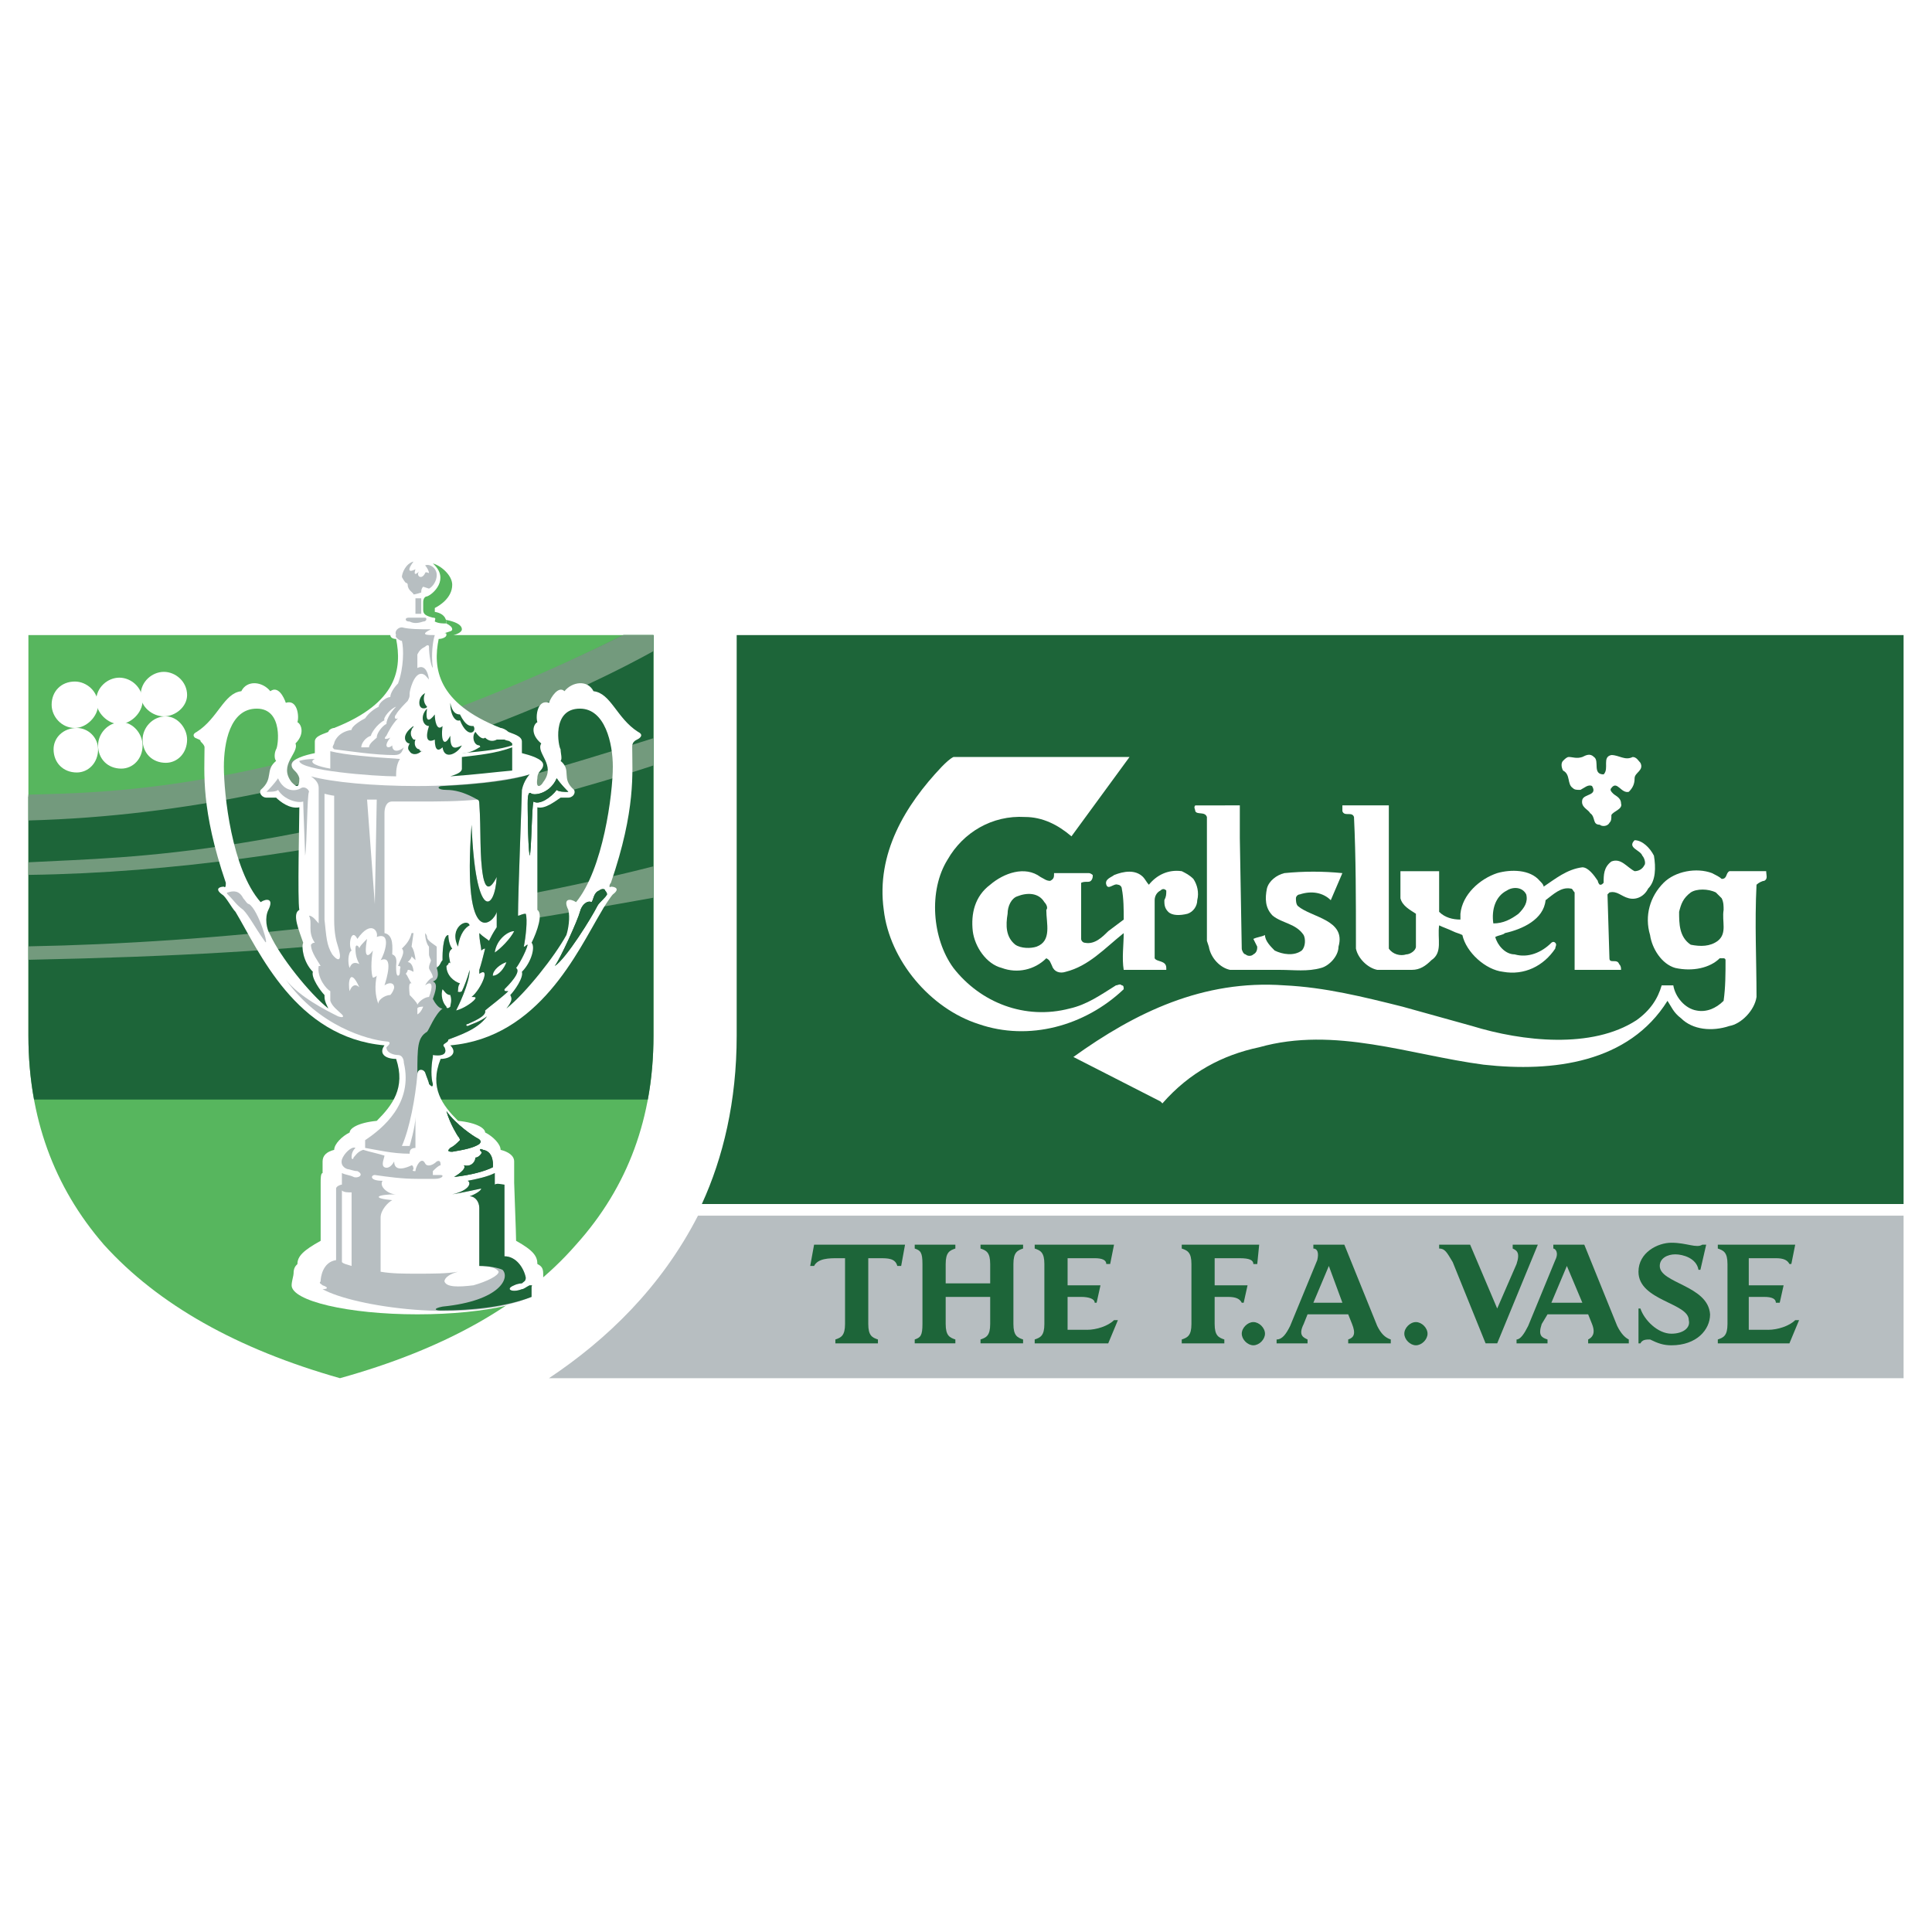 <?xml version="1.0" encoding="utf-8"?>
<!-- Generator: Adobe Illustrator 13.0.0, SVG Export Plug-In . SVG Version: 6.00 Build 14948)  -->
<!DOCTYPE svg PUBLIC "-//W3C//DTD SVG 1.0//EN" "http://www.w3.org/TR/2001/REC-SVG-20010904/DTD/svg10.dtd">
<svg version="1.0" id="Layer_1" xmlns="http://www.w3.org/2000/svg" xmlns:xlink="http://www.w3.org/1999/xlink" x="0px" y="0px"
	 width="192.756px" height="192.756px" viewBox="0 0 192.756 192.756" enable-background="new 0 0 192.756 192.756"
	 xml:space="preserve">
<g>
	<polygon fill-rule="evenodd" clip-rule="evenodd" fill="#FFFFFF" points="0,0 192.756,0 192.756,192.756 0,192.756 0,0 	"/>
	<path fill-rule="evenodd" clip-rule="evenodd" fill="#57B65E" d="M2.834,63.363v39.965c0,8.109,2.51,15.061,7.53,20.852
		c5.406,5.986,13.322,10.426,23.555,13.322c10.426-2.896,18.342-7.336,23.555-13.322c5.213-5.791,7.723-12.742,7.723-20.852V63.363
		H2.834L2.834,63.363z"/>
	<path fill-rule="evenodd" clip-rule="evenodd" fill="#1D6539" d="M64.635,109.699H3.396c-0.373-2.037-0.561-4.16-0.561-6.371
		V79.474c7.306-0.223,27.312-0.05,59.375-16.111h2.988v39.965C65.197,105.539,65.012,107.662,64.635,109.699L64.635,109.699z"/>
	<path fill-rule="evenodd" clip-rule="evenodd" fill="#739A7D" d="M2.834,79.281c7.307-0.221,27.299-0.037,59.333-15.918h3.029
		v1.599c-4.685,2.612-30.268,16.043-62.362,16.897V79.281L2.834,79.281z M2.834,94.418c18-0.328,41.4-2.648,62.362-7.983v3.129
		c-19.603,3.508-32.308,5.575-62.362,6.196V94.418L2.834,94.418z M2.834,86.031c11.236-0.591,24.614-0.4,62.362-12.383v2.72
		c-4.946,1.644-33.03,10.539-62.362,10.92V86.031L2.834,86.031z"/>
	<path fill-rule="evenodd" clip-rule="evenodd" fill="#1D6539" d="M73.499,63.363v39.965c0,6.564-1.352,12.164-3.475,16.797h119.897
		V63.363H73.499L73.499,63.363z"/>
	<path fill-rule="evenodd" clip-rule="evenodd" fill="#B7BEC1" d="M69.638,121.285c-3.668,7.143-9.075,12.355-14.867,16.217l0,0
		h135.15v-16.217H69.638L69.638,121.285z"/>
	<path fill-rule="evenodd" clip-rule="evenodd" fill="#1D6539" d="M81.222,124.18h9.074l-0.386,2.125h-0.386
		c-0.193-0.773-0.965-0.773-1.738-0.773h-1.158v6.564c0,1.158,0.386,1.352,0.965,1.545v0.387h-4.248v-0.387
		c0.579-0.193,0.965-0.387,0.965-1.545v-6.564h-0.772c-0.772,0-1.931,0-2.316,0.773h-0.387L81.222,124.18L81.222,124.18z"/>
	<path fill-rule="evenodd" clip-rule="evenodd" fill="#1D6539" d="M102.073,124.566c-0.579,0.193-0.965,0.387-0.965,1.545v5.984
		c0,1.158,0.386,1.352,0.965,1.545v0.387h-4.247v-0.387c0.579-0.193,0.965-0.387,0.965-1.545v-2.703h-4.44v2.703
		c0,1.158,0.387,1.352,0.966,1.545v0.387h-4.055v-0.387c0.579-0.193,0.772-0.387,0.772-1.545v-5.984
		c0-1.158-0.193-1.352-0.772-1.545v-0.387h4.055v0.387c-0.579,0.193-0.966,0.387-0.966,1.545v1.93h4.44v-1.93
		c0-1.158-0.386-1.352-0.965-1.545v-0.387h4.247V124.566L102.073,124.566z"/>
	<path fill-rule="evenodd" clip-rule="evenodd" fill="#1D6539" d="M108.445,132.676c0.965,0,2.123-0.387,2.702-0.965h0.387
		l-0.966,2.316h-7.336v-0.387c0.579-0.193,0.965-0.387,0.965-1.545v-5.984c0-1.158-0.386-1.352-0.965-1.545v-0.387h7.915
		l-0.386,1.932h-0.386c0-0.387-0.387-0.58-1.159-0.58h-2.702v2.703h3.282l-0.387,1.738h-0.193c0-0.387-0.579-0.58-1.352-0.58h-1.351
		v3.283H108.445L108.445,132.676z"/>
	<path fill-rule="evenodd" clip-rule="evenodd" fill="#1D6539" d="M125.629,124.18l-0.193,1.932h-0.387
		c0-0.387-0.386-0.58-1.351-0.58h-2.511v2.703h3.282l-0.386,1.738h-0.193c-0.192-0.387-0.579-0.58-1.352-0.58h-1.352v2.703
		c0,1.158,0.387,1.352,0.966,1.545v0.387h-4.248v-0.387c0.579-0.193,0.966-0.387,0.966-1.545v-5.984
		c0-1.158-0.387-1.352-0.966-1.545v-0.387H125.629L125.629,124.18z"/>
	<path fill-rule="evenodd" clip-rule="evenodd" fill="#1D6539" d="M125.049,131.904c0.58,0,1.159,0.578,1.159,1.158
		c0,0.578-0.579,1.158-1.159,1.158c-0.579,0-1.158-0.58-1.158-1.158C123.891,132.482,124.47,131.904,125.049,131.904
		L125.049,131.904z"/>
	<path fill-rule="evenodd" clip-rule="evenodd" fill="#1D6539" d="M132.579,126.305l1.352,3.668h-2.896L132.579,126.305
		L132.579,126.305z M134.124,124.18h-3.09v0.387c0.387,0,0.579,0.387,0.387,1.158l-2.703,6.564
		c-0.387,0.773-0.772,1.352-1.352,1.352v0.387h3.089v-0.387c-0.386-0.193-0.965-0.387-0.386-1.545l0.386-0.965h4.055l0.386,0.965
		c0.387,0.967,0.193,1.352-0.386,1.545v0.387h4.248v-0.387c-0.58-0.193-0.966-0.578-1.352-1.352L134.124,124.18L134.124,124.18z"/>
	<path fill-rule="evenodd" clip-rule="evenodd" fill="#1D6539" d="M141.268,131.904c0.579,0,1.158,0.578,1.158,1.158
		c0,0.578-0.579,1.158-1.158,1.158s-1.159-0.58-1.159-1.158C140.108,132.482,140.688,131.904,141.268,131.904L141.268,131.904z"/>
	<path fill-rule="evenodd" clip-rule="evenodd" fill="#1D6539" d="M150.921,124.566v-0.387h2.51l-4.055,9.848h-1.158l-3.282-8.109
		c-0.579-0.965-0.772-1.352-1.352-1.352v-0.387h3.089l2.703,6.371l1.931-4.439C151.693,124.953,151.307,124.76,150.921,124.566
		L150.921,124.566z"/>
	<path fill-rule="evenodd" clip-rule="evenodd" fill="#1D6539" d="M156.327,126.305l1.544,3.668h-3.089L156.327,126.305
		L156.327,126.305z M158.064,124.18h-3.089v0.387c0.192,0,0.579,0.387,0.192,1.158l-2.702,6.564
		c-0.387,0.773-0.772,1.352-1.159,1.352v0.387h3.09v-0.387c-0.579-0.193-0.966-0.387-0.579-1.545l0.579-0.965h4.054l0.387,0.965
		c0.386,0.967,0,1.352-0.387,1.545v0.387h4.055v-0.387c-0.386-0.193-0.772-0.578-1.158-1.352L158.064,124.18L158.064,124.18z"/>
	<path fill-rule="evenodd" clip-rule="evenodd" fill="#1D6539" d="M165.595,126.305c0,1.736,4.826,1.93,5.02,4.826
		c0,1.545-1.352,3.09-3.861,3.09c-0.772,0-1.352-0.193-2.124-0.58c-0.386,0-0.772,0-0.966,0.387h-0.192v-3.477h0.192
		c0.387,1.16,1.738,2.512,3.09,2.512c1.158,0,1.931-0.58,1.737-1.352c0-1.738-5.02-1.932-5.02-4.828c0-1.93,1.931-2.895,3.282-2.895
		c1.544,0,2.51,0.578,3.089,0.191h0.386l-0.579,2.51h-0.192c-0.193-1.158-1.545-1.543-2.317-1.543S165.595,125.531,165.595,126.305
		L165.595,126.305z"/>
	<path fill-rule="evenodd" clip-rule="evenodd" fill="#1D6539" d="M176.406,132.676c0.966,0,2.124-0.387,2.703-0.965h0.386
		l-0.965,2.316h-7.144v-0.387c0.579-0.193,0.965-0.387,0.965-1.545v-5.984c0-1.158-0.386-1.352-0.965-1.545v-0.387h7.723
		l-0.387,1.932h-0.192c-0.193-0.387-0.579-0.58-1.352-0.58h-2.703v2.703h3.476l-0.387,1.738h-0.386c0-0.387-0.387-0.58-1.158-0.58
		h-1.545v3.283H176.406L176.406,132.676z"/>
	<path fill-rule="evenodd" clip-rule="evenodd" fill="#FFFFFF" d="M104.197,90.007c-0.579-0.966-1.737-0.966-2.703-0.58
		c-0.579,0.193-0.965,0.965-0.965,1.738c-0.193,1.159-0.193,2.317,0.771,3.089c0.58,0.386,1.545,0.386,2.124,0.193
		c1.545-0.579,0.966-2.317,0.966-3.668C104.583,90.586,104.391,90.2,104.197,90.007L104.197,90.007z M119.064,87.689
		c0.386,0.58,0.579,1.352,0.386,2.124c0,0.579-0.386,1.159-0.966,1.352c-0.771,0.193-1.544,0.193-1.931-0.193
		c-0.386-0.386-0.386-0.772-0.386-1.159c0.193-0.386,0.193-0.579,0.193-0.965c-0.193-0.193-0.387-0.193-0.58,0
		c-0.386,0.193-0.579,0.579-0.579,0.965v5.792c0.193,0.386,1.159,0.193,1.159,0.966v0.193h-4.248c-0.193-1.159,0-2.51,0-3.668
		c-1.931,1.544-3.476,3.282-5.792,3.862c-0.579,0.193-1.158,0-1.352-0.58c-0.193-0.386-0.193-0.579-0.579-0.772
		c-1.158,1.159-2.896,1.545-4.44,0.966c-1.545-0.386-2.703-2.124-2.896-3.668c-0.193-1.738,0.193-3.476,1.737-4.634
		c1.352-1.159,3.476-1.931,5.021-0.772c0.386,0.193,0.579,0.386,0.965,0.386c0.387-0.193,0.387-0.386,0.387-0.772
		c1.158,0,2.316,0,3.475,0c0.193,0,0.387,0.193,0.387,0.193c0,0.193,0,0.386-0.193,0.579s-0.579,0-0.966,0.193v0.386v5.213
		c0,0.193,0.193,0.386,0.387,0.386c0.965,0.193,1.737-0.579,2.316-1.158l1.545-1.159c0-0.965,0-2.124-0.193-3.089
		c0-0.193-0.192-0.386-0.386-0.386c-0.387-0.193-0.966,0.579-1.158,0c-0.193-0.58,0.579-0.772,0.771-0.965
		c0.966-0.386,2.124-0.579,2.896,0.193c0.193,0.193,0.386,0.58,0.579,0.772c0.772-0.965,1.931-1.544,3.282-1.352
		C118.292,87.11,118.678,87.304,119.064,87.689L119.064,87.689z"/>
	<path fill-rule="evenodd" clip-rule="evenodd" fill="#FFFFFF" d="M162.892,75.526c0.386,0,0.579,0.386,0.771,0.579
		c0.387,0.772-0.579,0.965-0.579,1.544c0,0.58-0.192,0.965-0.579,1.352c-0.772,0.193-1.158-1.159-1.737-0.386
		c-0.193,0.193,0,0.386,0.193,0.579c0.192,0.193,0.771,0.386,0.771,0.966c0.193,0.579-0.771,0.772-0.965,1.158
		c0,0.386,0,0.579-0.193,0.772c-0.193,0.386-0.772,0.386-0.965,0.193c-0.772,0-0.387-0.772-0.966-1.159
		c-0.193-0.386-0.965-0.579-0.772-1.351c0.193-0.58,1.545-0.386,0.966-1.352c-0.387-0.193-0.772,0.193-1.158,0.386
		c-0.387,0-0.579,0-0.772-0.193c-0.579-0.386-0.193-1.352-0.966-1.737c-0.192-0.386-0.192-0.772,0-0.966
		c0.193-0.193,0.387-0.386,0.579-0.386c0.387,0,0.772,0.193,1.352,0c0.387-0.193,0.772-0.386,1.159,0
		c0.579,0.386-0.193,1.737,0.965,1.737c0.579-0.579-0.193-1.737,0.772-1.931C161.54,75.333,162.119,75.912,162.892,75.526
		L162.892,75.526z"/>
	<path fill-rule="evenodd" clip-rule="evenodd" fill="#FFFFFF" d="M112.692,75.526l-5.792,7.916
		c-1.352-1.159-2.896-1.931-4.634-1.931c-3.282-0.193-6.178,1.544-7.723,4.247c-1.931,3.089-1.545,7.916,0.579,10.812
		c2.703,3.476,7.144,5.212,11.584,4.054c1.738-0.385,3.09-1.352,4.634-2.316c0.193,0,0.387-0.193,0.579,0
		c0.193,0,0.193,0.193,0.193,0.387c-3.861,3.668-9.461,5.213-14.48,3.475c-4.827-1.545-8.881-6.371-9.46-11.391
		c-0.772-5.599,2.124-10.426,5.792-14.287c0.386-0.386,0.773-0.772,1.159-0.965H112.692L112.692,75.526L112.692,75.526z"/>
	<path fill-rule="evenodd" clip-rule="evenodd" fill="#FFFFFF" d="M152.272,89.234c-0.387-0.772-1.352-0.772-1.931-0.386
		c-1.158,0.579-1.545,1.931-1.352,3.282c0.965,0,1.737-0.386,2.51-0.965C152.079,90.586,152.466,90.007,152.272,89.234
		L152.272,89.234z M138.564,80.353V94.64c0.386,0.58,1.158,0.772,1.737,0.58c0.387,0,0.966-0.386,0.966-0.772v-3.282
		c-0.579-0.386-1.352-0.772-1.545-1.545v-2.703h0.193h3.668v4.055c0.579,0.579,1.352,0.772,2.124,0.772c0-0.193,0-0.386,0-0.579
		c0.193-1.931,1.931-3.476,3.668-4.055c1.352-0.386,3.282-0.386,4.248,0.772c0.193,0.193,0.386,0.386,0.386,0.579
		c1.158-0.772,2.317-1.737,3.861-1.931c0.579,0,1.159,0.772,1.545,1.352c0,0,0,0.193,0.193,0.386c0.192,0,0.192,0,0.386-0.193
		c0-0.772,0-1.545,0.772-2.124c0.965-0.386,1.545,0.579,2.316,0.965c0.387,0,0.772-0.193,0.966-0.579
		c0.193-0.193,0-0.772-0.193-0.965c-0.193-0.579-1.544-0.772-0.772-1.545c0.772,0,1.545,0.772,1.931,1.545
		c0.193,1.158,0.193,2.51-0.579,3.282c-0.386,0.772-1.158,1.158-1.931,0.965c-0.772-0.193-1.158-0.772-1.931-0.579l-0.193,0.193
		l0.193,6.371c0,0.58,0.772,0,0.966,0.58c0.192,0.193,0.192,0.386,0.192,0.579H157.1c0-1.352,0-2.703,0-4.248v-3.476
		c-0.193-0.193-0.193-0.386-0.387-0.386c-0.965-0.193-1.737,0.579-2.51,1.158c-0.193,1.931-2.317,2.896-4.055,3.282
		c-0.193,0.193-0.579,0.193-0.965,0.386c0.192,0.772,0.965,1.738,1.931,1.738c1.352,0.386,2.703-0.193,3.668-1.159
		c0,0,0.193-0.193,0.386,0c0.193,0.193,0,0.386,0,0.579c-1.158,1.738-3.089,2.704-5.213,2.317c-1.737-0.193-3.668-1.931-4.054-3.668
		c-0.387-0.193-0.579-0.193-0.966-0.386c-0.386-0.193-0.965-0.386-1.352-0.579c-0.193,1.351,0.387,2.703-0.772,3.475
		c-0.579,0.579-1.158,0.965-1.931,0.965h-3.475c-0.966-0.193-1.931-1.159-2.124-2.124v-0.772c0-4.055,0-8.302-0.193-12.356
		c-0.193-0.58-0.965,0-1.158-0.58c0-0.193,0-0.386,0-0.579c1.545,0,3.089,0,4.44,0H138.564L138.564,80.353z"/>
	<path fill-rule="evenodd" clip-rule="evenodd" fill="#FFFFFF" d="M123.698,80.353v3.282l0.192,11.005
		c0,0.193,0.193,0.58,0.387,0.58c0.192,0.193,0.579,0.193,0.771,0c0.387-0.193,0.387-0.58,0.387-0.772l-0.387-0.772
		c0.387-0.193,0.772-0.193,1.159-0.386c0,0.579,0.579,1.158,0.965,1.544c0.772,0.386,1.931,0.579,2.703,0
		c0.387-0.386,0.387-1.159,0.193-1.544c-0.772-1.159-2.124-1.159-3.089-1.931c-0.772-0.772-0.772-1.738-0.58-2.703
		c0.193-0.772,0.966-1.352,1.738-1.545c1.931-0.193,3.861-0.193,5.792,0l0,0l-1.158,2.703c-0.772-0.772-1.931-0.965-3.09-0.579
		c-0.192,0-0.386,0.193-0.386,0.386c0,0.193,0,0.58,0.193,0.772c1.352,1.159,4.826,1.352,4.055,4.055
		c0,0.965-0.966,1.931-1.738,2.124c-1.352,0.386-2.703,0.193-4.055,0.193h-5.02c-0.965-0.193-1.931-1.159-2.124-2.317l-0.192-0.579
		v-9.074v-3.282c-0.193-0.58-0.966-0.193-1.159-0.58c0-0.193-0.192-0.386,0-0.579C120.802,80.353,122.153,80.353,123.698,80.353
		L123.698,80.353L123.698,80.353z"/>
	<path fill-rule="evenodd" clip-rule="evenodd" fill="#FFFFFF" d="M171.772,89.62c-0.193-0.193-0.386-0.386-0.579-0.579
		c-0.772-0.386-1.931-0.386-2.51,0c-0.772,0.579-0.966,1.159-1.158,1.931c0,1.158,0,2.51,1.158,3.282
		c0.965,0.193,1.931,0.193,2.703-0.386c0.965-0.772,0.386-1.931,0.579-3.089C171.966,90.393,171.966,90.007,171.772,89.62
		L171.772,89.62z M171.772,87.689c0.579,0,0.386-0.579,0.772-0.772h3.668c0,0.386,0.193,0.772-0.192,0.965
		c-0.193,0-0.58,0.193-0.772,0.386c-0.193,3.861,0,7.53,0,11.198c-0.193,1.352-1.545,2.703-2.703,2.896
		c-1.737,0.578-3.668,0.387-4.827-0.771c-0.772-0.58-0.965-1.16-1.352-1.738c-3.861,6.178-11.391,7.143-18.342,6.371
		c-7.336-0.965-14.866-3.861-22.396-1.738c-3.669,0.773-6.951,2.51-9.654,5.6l-0.193-0.193l-8.688-4.439
		c6.178-4.441,12.936-7.725,21.045-7.145c4.055,0.193,7.916,1.158,11.777,2.123l6.95,1.932c5.02,1.545,11.971,2.316,16.411-0.58
		c1.352-0.965,2.124-2.123,2.51-3.475c0.387,0,0.772,0,1.158,0c0.193,1.158,1.159,2.316,2.317,2.51
		c0.965,0.193,1.931-0.193,2.703-0.965c0.192-1.352,0.192-2.703,0.192-4.055c0-0.193-0.192-0.193-0.192-0.193h-0.387
		c-0.965,0.966-2.702,1.352-4.44,0.966c-1.352-0.386-2.316-1.931-2.51-3.282c-0.579-1.931,0-3.862,1.352-5.213
		c1.158-1.159,3.282-1.545,4.827-0.966C171.193,87.304,171.579,87.497,171.772,87.689L171.772,87.689z"/>
	<path fill-rule="evenodd" clip-rule="evenodd" fill="#57B65E" d="M41.835,63.749c2.317,0,4.248-0.386,4.248-0.966
		c0-0.772-1.931-1.158-4.248-1.158C39.519,61.625,39.519,63.749,41.835,63.749L41.835,63.749z"/>
	<path fill-rule="evenodd" clip-rule="evenodd" fill="#FFFFFF" d="M7.469,67.997c1.158,0,2.316,0.965,2.316,2.317
		c0,1.158-1.158,2.316-2.316,2.316c-1.352,0-2.317-1.158-2.317-2.316C5.151,68.962,6.117,67.997,7.469,67.997L7.469,67.997z"/>
	<path fill-rule="evenodd" clip-rule="evenodd" fill="#FFFFFF" d="M7.662,72.63c1.158,0,2.124,0.966,2.124,2.124
		c0,1.352-0.965,2.317-2.124,2.317c-1.352,0-2.317-0.965-2.317-2.317C5.345,73.596,6.31,72.63,7.662,72.63L7.662,72.63z"/>
	<path fill-rule="evenodd" clip-rule="evenodd" fill="#FFFFFF" d="M11.909,67.61c1.158,0,2.317,0.965,2.317,2.317
		c0,1.158-1.159,2.317-2.317,2.317s-2.317-1.159-2.317-2.317C9.592,68.576,10.751,67.61,11.909,67.61L11.909,67.61z"/>
	<path fill-rule="evenodd" clip-rule="evenodd" fill="#FFFFFF" d="M12.102,72.051c1.159,0,2.124,1.159,2.124,2.317
		c0,1.352-0.965,2.317-2.124,2.317c-1.351,0-2.317-0.965-2.317-2.317C9.785,73.209,10.751,72.051,12.102,72.051L12.102,72.051z"/>
	<path fill-rule="evenodd" clip-rule="evenodd" fill="#FFFFFF" d="M16.35,67.031c1.159,0,2.317,0.965,2.317,2.316
		c0,1.159-1.158,2.124-2.317,2.124c-1.158,0-2.316-0.965-2.316-2.124C14.033,67.997,15.191,67.031,16.35,67.031L16.35,67.031z"/>
	<path fill-rule="evenodd" clip-rule="evenodd" fill="#FFFFFF" d="M16.543,71.472c1.158,0,2.124,1.158,2.124,2.317
		c0,1.352-0.965,2.317-2.124,2.317c-1.352,0-2.317-0.965-2.317-2.317C14.226,72.63,15.191,71.472,16.543,71.472L16.543,71.472z"/>
	<path fill-rule="evenodd" clip-rule="evenodd" fill="#FFFFFF" d="M50.523,95.992c-0.579,0.193-1.352,0.772-1.352,1.352
		C49.751,97.344,50.33,96.571,50.523,95.992L50.523,95.992z"/>
	<path fill-rule="evenodd" clip-rule="evenodd" fill="#FFFFFF" d="M51.296,92.903c-0.58,0-1.738,0.772-1.931,2.124
		C49.944,94.64,50.91,93.675,51.296,92.903L51.296,92.903z"/>
	<path fill-rule="evenodd" clip-rule="evenodd" fill="#FFFFFF" d="M44.345,63.169c0.193,0,0.193,0,0.193,0.193
		c0,0.193-0.386,0.386-0.772,0.386c-0.579,2.896-0.193,6.371,6.179,8.881c0.193,0,0.579,0.193,0.772,0.387
		c0.386,0.193,1.352,0.386,1.352,0.965v1.159c0.772,0.193,2.124,0.579,2.124,1.159c0,0.579-0.58,0.579-0.58,1.351
		c-0.193,1.159,0.386,0.772,0.58,0.386c1.351-1.737-0.772-2.896-0.193-3.861c-1.158-0.965-0.772-1.931-0.386-2.124
		c-0.193-0.579,0-2.316,1.159-1.931c0.193-0.579,0.965-1.737,1.545-1.158c0.772-0.965,2.316-1.159,2.896,0
		c1.738,0.193,2.317,2.703,4.441,4.055c0.386,0.193,0.386,0.386,0.193,0.579c-0.193,0.193-0.386,0.193-0.579,0.386
		c-0.193,0.193-0.193,0.386-0.193,0.58c0,2.51,0.386,6.178-2.124,13.515c-0.193,0.193-0.193,0.579,0,0.386
		c0.386,0,0.965,0.193,0.193,0.772c-0.193,0.193-0.965,1.352-1.159,1.738c-2.317,3.861-6.178,12.549-15.06,13.321
		c0.772,0.773,0,1.352-0.965,1.352c-1.158,2.896,0.193,4.635,1.737,6.18c1.931,0.193,2.703,0.771,2.703,1.158
		c0.772,0.387,1.545,1.158,1.545,1.736c0.772,0.193,1.352,0.58,1.352,1.16c0,0.578,0,0.965,0,1.158c0,0,0,0.578,0,0.965
		s0.193,5.02,0.193,5.793c1.738,0.965,2.124,1.545,2.124,2.316c0.386,0.193,0.58,0.385,0.58,0.965c0,0.193,0,0.773,0,1.158
		c0,1.545-5.599,2.896-12.55,2.896s-12.549-1.352-12.549-2.896c0-0.385,0.193-0.965,0.193-1.158c0-0.58,0.193-0.771,0.386-0.965
		c0-0.771,0.579-1.352,2.316-2.316c0-0.773,0-5.406,0-5.793s0-0.965,0.193-0.965c0-0.193,0-0.58,0-1.158
		c0-0.58,0.386-0.967,1.158-1.16c0-0.578,0.772-1.35,1.545-1.736c0-0.387,0.772-0.965,2.703-1.158
		c1.544-1.545,2.896-3.283,1.931-6.18c-1.159,0-1.738-0.578-1.159-1.352c-8.881-0.771-12.549-9.459-14.867-13.321
		c-0.386-0.386-0.965-1.545-1.352-1.738c-0.772-0.579-0.193-0.772,0.193-0.772c0.193,0.193,0.193-0.193,0.193-0.386
		c-2.51-7.337-2.124-11.005-2.124-13.515c0-0.193-0.193-0.386-0.386-0.58c0-0.193-0.193-0.193-0.579-0.386
		c-0.193-0.193-0.193-0.386,0.193-0.579c2.124-1.352,2.703-3.862,4.441-4.055c0.579-1.159,2.124-0.965,2.896,0
		c0.772-0.579,1.352,0.579,1.544,1.158c1.159-0.386,1.352,1.352,1.159,1.931c0.386,0.193,0.772,1.159-0.193,2.124
		c0.386,0.965-1.737,2.124-0.386,3.861c0.386,0.386,0.772,0.772,0.772-0.386c-0.193-0.772-0.772-0.772-0.772-1.351
		c0-0.58,1.351-0.966,2.316-1.159v-1.159c0-0.579,0.966-0.772,1.352-0.965c0-0.193,0.386-0.387,0.579-0.387
		c6.372-2.51,6.758-5.985,6.179-8.881c-0.386,0-0.58-0.193-0.58-0.386c0-0.193,0-0.193,0-0.193
		c-0.579-0.193-0.772-0.386-0.772-0.386c0-0.386,0.772-0.579,1.737-0.772h0.193c-0.193-0.193-0.193-0.386,0.193-0.386
		c0.772-0.193,0.965-0.386,0.965-0.772v-0.772c0-0.386-0.193-0.579-0.386-0.579c-0.58-0.193-2.317-1.545-0.58-3.282
		c0.58-0.387,1.159-0.58,1.159-0.966c0.386,0,1.352,0,1.737,0c0,0.193-0.193,0.579,0,0.966c0.772,0.193,1.931,1.158,1.931,2.124
		c0,1.352-1.352,2.124-1.737,2.317v0.386c1.158,0.193,1.158,0.965,1.158,1.158c0.386,0.193,0.579,0.386,0.579,0.579
		C45.117,62.977,44.924,62.977,44.345,63.169L44.345,63.169z M53.612,80.546c0,1.159,0,9.268,0,10.233
		c0.58,0.386,0,2.124-0.579,3.282c0.386,0.386,0,1.931-0.965,2.896c0.193,0.58-0.772,1.931-1.158,2.316
		c0.193,0.387,0.193,0.58-0.386,1.352c1.931-1.545,4.827-5.212,5.985-7.336c0.193-0.58,0.386-1.738,0.193-2.51
		c-0.579-1.159,0.193-1.159,0.772-0.772c2.703-3.282,3.668-10.812,3.668-13.515c0-2.317-0.772-5.792-3.282-5.792
		c-2.896,0-2.124,3.862-1.931,4.055c0,0.386,0.193,0.965,0,1.158c1.158,0.966,0,1.738,1.351,2.896
		c0.193,0.386-0.193,0.772-0.579,0.772c-0.386,0-0.579,0-0.772,0C55.35,79.967,54.385,80.739,53.612,80.546L53.612,80.546z
		 M29.865,80.546c-0.965,0.193-1.931-0.579-2.317-0.965c-0.386,0-0.579,0-0.965,0s-0.772-0.386-0.579-0.772
		c1.352-1.159,0.386-1.931,1.544-2.896c-0.193-0.193-0.193-0.772,0-1.158c0.193-0.193,0.772-4.055-1.931-4.055
		s-3.282,3.476-3.282,5.792c0,2.703,0.772,10.233,3.668,13.515c0.579-0.387,1.352-0.387,0.772,0.772
		c-0.386,0.772-0.193,1.931,0.193,2.51c0.965,2.124,3.861,5.791,5.792,7.336c-0.386-0.771-0.386-0.965-0.386-1.352
		c-0.387-0.385-1.352-1.736-1.159-2.316c-0.965-0.966-1.159-2.51-0.965-2.896c-0.386-1.158-1.158-2.896-0.386-3.282
		C29.672,89.813,29.865,81.705,29.865,80.546L29.865,80.546z"/>
	<path fill-rule="evenodd" clip-rule="evenodd" fill="#B7BEC1" d="M42.414,61.625c0.193,0,0.193,0.386-0.193,0.386
		c-0.579,0.193-0.965,0.193-1.351,0c-0.387,0-0.387-0.193-0.387-0.193c0-0.193,0.193-0.193,0.387-0.193
		C41.256,61.625,41.835,61.625,42.414,61.625L42.414,61.625z"/>
	<path fill-rule="evenodd" clip-rule="evenodd" fill="#B7BEC1" d="M42.028,59.694c-0.193,0-0.386,0-0.579,0c0,0.386,0,1.158,0,1.544
		c0,0,0.193,0,0.579,0C42.028,60.853,42.028,60.273,42.028,59.694L42.028,59.694z"/>
	<path fill-rule="evenodd" clip-rule="evenodd" fill="#B7BEC1" d="M41.256,56.026c-0.772,0.193-1.158,1.158-1.158,1.544
		c0.193,0.386,0.386,0.58,0.386,0.58c0.193,0,0.193,0.193,0.193,0.193c0,0.579,0.579,0.772,0.579,0.965
		c0.193,0,0.772-0.193,0.772-0.193c0-0.193,0-0.386,0.193-0.579l0.58,0.193c0.386-0.193,0.772-0.772,0.772-1.352
		c0-0.772-0.772-1.158-1.159-0.965c0.193,0.193,0.387,0.579,0.387,0.772c0,0-0.387-0.193-0.387,0
		c-0.386,0.772-0.965,0.193-0.579-0.193c-0.386,0.386-0.579,0.386-0.386-0.193C40.677,57.184,40.677,56.798,41.256,56.026
		L41.256,56.026z"/>
	<path fill-rule="evenodd" clip-rule="evenodd" fill="#B7BEC1" d="M41.835,74.754c-0.386,0-0.579-0.579-0.386-0.965h-0.193
		c-0.193-0.193-0.386-0.579-0.193-0.965c0-0.193,0.193-0.193,0.193-0.386c-1.352,0.965-0.772,1.738-0.386,1.738
		c-0.193,0.386-0.193,0.579,0,0.772c0.193,0.386,0.772,0.386,1.158,0h0.193C42.028,74.947,41.835,74.947,41.835,74.754
		L41.835,74.754z"/>
	<path fill-rule="evenodd" clip-rule="evenodd" fill="#B7BEC1" d="M43.38,63.363c-0.772,0-1.545,0-0.386-0.58
		c-1.159,0-2.124,0-2.896-0.193c-0.386,0-0.772,0.386-0.579,0.772c-0.193,0.193,0.386,0.579,0.579,0.579
		c0.193,0.772,0.193,2.703-0.386,4.248c-0.386,0.386-0.772,0.965-0.772,1.352c-0.386,0-1.158,0.579-1.158,0.965
		c-0.386,0.193-0.965,0.579-1.352,1.159c-0.386,0.193-1.352,0.772-1.352,1.158c-1.352,0.193-1.738,1.158-1.738,1.352
		c-0.193,0.386-0.193,0.386,0,0.579c1.545,0.193,4.055,0.579,5.985,0.579c0.772,0,0.772-0.386,0.965-0.772
		c-0.386,0.386-1.158,0.579-1.158-0.193c-0.386,0.386-0.965,0.193-0.193-0.772c-0.386,0.193-0.772,0.193-0.386-0.193
		c0.193-0.386,0.58-1.158,1.159-1.737c-0.386,0.193-0.386-0.193-0.193-0.386c0.193-0.386,0.965-1.159,1.158-1.352
		c0.193-0.386,0.193-0.386,0.193-0.772c0-0.193,0.386-1.931,1.158-1.931c0.386,0,0.579,0.386,0.772,0.579
		c-0.193-1.351-0.772-1.351-1.159-1.158v-1.352c0.193-0.386,0.386-0.579,0.772-0.772c0.193-0.193,0.387-0.193,0.387,0
		c0,0.772,0.193,1.931,0.386,2.124C42.994,65.293,43.187,63.942,43.38,63.363L43.38,63.363z M38.553,72.244
		c-0.193,0-0.965,0.772-0.965,1.352c-0.193,0.193-0.772,0.579-0.772,0.965c-0.386,0-0.579,0-0.772,0
		c0-0.386,0.386-0.965,0.965-1.159c0-0.193,0.58-1.158,1.352-1.544c-0.193-0.193,0.579-1.159,1.159-1.352
		C39.132,70.893,38.553,71.665,38.553,72.244L38.553,72.244z"/>
	<path fill-rule="evenodd" clip-rule="evenodd" fill="#B7BEC1" d="M39.904,75.719c-2.896-0.193-5.406-0.386-6.95-0.772
		c0,0,0,1.544,0,1.737c-1.159-0.193-2.317-0.579-1.545-0.965c-0.965,0-1.544,0.193-1.544,0.193c0,0.966,7.53,1.545,9.654,1.545
		C39.519,77.071,39.519,76.299,39.904,75.719L39.904,75.719z"/>
	<path fill-rule="evenodd" clip-rule="evenodd" fill="#B7BEC1" d="M27.741,77.65c-0.386,0.58-0.966,1.159-1.159,1.352
		c0.386,0,0.965,0,1.159-0.193c0.579,0.965,1.931,1.352,2.51,1.158c0,0.579,0.193,5.02,0.193,5.406
		c0.193-1.159,0.193-6.179,0.386-6.372c0-0.193-0.386-0.579-0.772-0.386C29.479,79.001,28.32,79.001,27.741,77.65L27.741,77.65z"/>
	<path fill-rule="evenodd" clip-rule="evenodd" fill="#B7BEC1" d="M26.39,93.868c0.579,0.965-0.579-3.089-1.545-3.668
		c-0.193,0-0.386-0.386-0.579-0.58c-0.386-0.772-0.965-0.772-1.544-0.579c0,0-0.193,0,0,0.193c0.772,0.772,0.772,0.965,1.544,1.544
		C24.845,91.358,25.424,92.517,26.39,93.868L26.39,93.868z"/>
	<path fill-rule="evenodd" clip-rule="evenodd" fill="#B7BEC1" d="M52.84,128.234c-0.386,0.193-0.58,0.387-0.772,0.387
		c-0.965,0.387-1.738,0-0.772-0.387c0.386-0.193,0.772-0.193,0.772-0.193c0.193-0.191,0.386-0.191,0.386-0.578
		c-0.193-0.967-0.965-2.123-2.124-2.123c0-0.773,0-7.145,0-7.145c-0.193,0-0.772-0.193-0.965,0v-1.158
		c-0.772,0.385-1.738,0.578-2.703,0.771c0.386,0.193,0.193,0.965-1.545,1.352c1.159-0.193,1.931-0.387,2.896-0.578
		c0,0.191-0.58,0.578-1.159,0.771c0.579,0,0.965,0.58,0.965,1.158v5.793c0.965,0,1.738,0.191,1.931,0.578
		c0,0.387-1.158,0.967-2.51,1.352c-1.545,0.193-2.703,0.193-2.896-0.385c0-0.387,0.579-0.773,1.351-0.967
		c-1.158,0.193-2.51,0.193-4.054,0.193c-1.352,0-2.51,0-3.668-0.193v-5.406c0-0.771,0.772-1.543,1.159-1.736
		c-2.124-0.193-1.544-0.58,0.386-0.58c-0.772,0-1.738-0.771-1.352-1.352c-1.352,0-1.159-0.578-0.772-0.578
		c1.352,0.191,2.703,0.385,4.248,0.385c0.579,0,1.159,0,1.738,0c0.772,0,0.965-0.385,0.579-0.385s-0.772,0-0.772,0
		c0-0.193,0-0.387,0-0.387c0.193-0.193,0.579-0.58,0.772-0.58c0-0.193,0-0.578-0.386-0.385c-0.386,0.385-0.965,0.578-1.159,0.191
		c-0.386-0.771-0.965,0.387-0.965,0.773c-0.193,0-0.386,0-0.193-0.193c0,0,0-0.387-0.193-0.387
		c-0.386,0.193-1.738,0.773-1.738-0.385c-0.193,0.385-0.579,0.771-0.965,0.578s0-0.965,0-1.158c-0.579-0.193-1.544-0.387-2.124-0.58
		c-0.58,0.193-0.772,0.58-0.966,0.773c0,0.193-0.193,0.193-0.193,0s0-0.58,0.386-0.965c-0.386-0.193-1.158,0.578-1.352,1.158
		c-0.193,0.771,0.579,0.965,0.579,0.965c0.193,0,0.579,0.193,0.965,0.193c0.772,0.387,0,0.771-0.386,0.578
		c-0.386-0.191-0.772-0.191-1.158-0.385v1.158c-0.193,0-0.579,0.193-0.579,0.387v7.143c-1.352,0.193-1.545,1.738-1.545,2.125
		c-0.193,0.191,0,0.191,0.193,0.385c0.579,0.193,0.579,0.387,0,0.387c3.089,1.738,14.48,3.475,20.852,0.771v-0.965
		C53.033,128.234,53.227,128.234,52.84,128.234L52.84,128.234z M35.078,126.305c-0.579-0.193-0.772-0.193-0.965-0.387v-7.145
		c0.193,0.193,0.579,0.193,0.965,0.193V126.305L35.078,126.305z"/>
	<path fill-rule="evenodd" clip-rule="evenodd" fill="#B7BEC1" d="M52.84,77.264c-2.124,0.579-6.372,1.159-11.198,1.159
		c-4.441,0-8.495-0.386-10.619-0.965c0.579,0.386,0.772,0.772,0.772,1.158V92.13c-0.193-0.193-0.579-0.772-0.965-0.772
		c0.386,0.772-0.193,1.544,0.579,2.703c-0.193,0-0.193,0-0.386,0.193c0,0.772,0.772,1.737,0.965,2.124c-0.193,0-0.193,0-0.193,0
		c-0.193,1.159,0.772,2.317,1.159,2.511c0,0.191,0,0.771,0,0.965c0.193,0.578,0.772,0.965,1.158,1.352
		c0.193,0.193,0.193,0.387-0.386,0.193c-1.158-0.58-3.861-1.932-5.213-3.67c3.282,4.635,8.109,5.986,10.04,6.18
		c0.386,0,0.386,0.193,0.193,0.385l-0.193,0.193c0,0.58,0.772,0.773,1.159,0.773s0.579,0.385,0.579,0.771
		c0.965,4.055-2.124,6.564-3.861,7.723c0,0.387,0,0.773,0,0.773c1.159,0.191,2.703,0.578,4.441,0.578c0-0.193,0-0.578,0.579-0.578
		c0-0.387,0-2.703,0-3.09c0,0.965-0.579,2.896-0.579,2.896c-0.387,0-0.58,0-0.772,0c0.772-1.738,1.352-4.828,1.544-7.145
		c0-0.578,0.579-0.578,0.772-0.193c0.193,0.58,0.387,0.967,0.387,1.16c0.193,0.191,0.386,0.385,0.386,0
		c-0.193-0.58-0.193-1.738,0-2.703v-0.193c1.352,0.193,1.352-0.387,1.159-0.773c-0.386-0.385,0.386-0.385,0.386-0.771
		c0.965-0.387,2.896-0.965,3.861-2.316c-0.772,0.578-1.545,0.771-1.931,0.965c-0.193,0-0.193-0.193,0-0.193
		c0.386-0.193,1.931-0.771,1.737-1.352c0.193-0.193,1.738-1.352,2.317-1.93c-0.386,0-0.386,0-0.386-0.193
		c0.386-0.387,1.738-1.738,1.159-2.124c0.193-0.193,0.965-1.545,1.159-2.317c-0.193,0-0.193,0.193-0.387,0.193
		c0.193-0.965,0.387-2.703,0.193-3.282c-0.386,0-0.579,0.193-0.772,0.193c0-2.317,0.386-11.778,0.386-12.55
		C52.261,77.843,52.84,77.264,52.84,77.264L52.84,77.264z M33.147,95.22c-0.579-0.965-0.579-1.738-0.772-3.476v-12.55
		c0,0,0.772,0.193,0.965,0.193v12.356c0,1.352,0.193,2.124,0.386,2.703C34.112,95.605,33.919,96.185,33.147,95.22L33.147,95.22z
		 M37.588,79.774L37.395,90.2l-0.772-10.426C37.008,79.774,37.201,79.774,37.588,79.774L37.588,79.774z M34.885,98.889
		c-0.193-0.773,0-2.511,0.965-0.387C35.464,98.115,35.078,98.309,34.885,98.889L34.885,98.889z M38.939,99.273
		c-0.579,0-1.351,0.58-1.158,0.967c-0.386-0.967-0.386-1.932-0.193-2.896c-0.193,0.193-0.387,0.193-0.387,0.193
		c-0.193-0.387-0.193-1.738,0-2.704c-0.386,0.579-0.965,0.965-0.579-1.159c-0.386,0.386-0.772,0.772-0.772,0.965
		c0-0.193-0.386-0.579-0.386,0c0,0.772,0.193,1.159,0.386,1.545c-0.386-0.193-0.772-0.193-0.965,0.386
		c-0.193-0.386-0.193-1.545,0.193-1.738c-0.386-0.579,0-2.317,0.579-1.159c1.352-1.931,2.124-0.772,1.931-0.193
		c1.544-0.579,0.772,1.738,0.386,2.317c1.352-0.579,0.579,1.93,0.386,2.51c0.579-0.387,0.965-0.193,0.965,0.193
		C39.325,98.695,39.132,99.08,38.939,99.273L38.939,99.273z M41.642,101.205c0-0.193,0-0.387,0-0.58s0.579-0.193,0.579-0.193
		S42.028,101.012,41.642,101.205L41.642,101.205z M47.82,93.096c0,0.772,0.193,1.352,0.193,1.738c0,0,0.193-0.193,0.386-0.193
		c-0.193,0.772-0.386,1.545-0.579,2.124v0.386c1.159-0.772,0.193,1.545-0.772,2.316c0.386,0,0.58,0,0.193,0.387
		c-0.193,0.193-0.965,0.771-1.738,0.965c0.193-0.387,1.352-2.703,1.352-4.054c-0.193,0.773-0.579,1.738-0.772,2.125
		c-0.193,0.191-0.58,0-0.387,0c0-0.193,0-0.58,0.193-0.773c-0.579-0.193-1.352-0.771-1.352-1.737l0.193-0.193
		c0-0.193,0.193-0.193,0.193,0c0-0.386-0.386-1.159,0.193-1.545c-0.193-0.193-0.386-0.772-0.386-1.351
		c-0.579,0-0.579,2.124-0.579,2.124c0,0.193,0,0.386,0,0.386c-0.193,0.193-0.193,0.386-0.387,0.579
		c-0.193,0.193-0.193,0-0.193-0.193c0-0.386,0-1.159,0-1.738c-0.193-0.193-0.965-0.579-0.965-0.965c0-0.193-0.193-0.386-0.193-0.386
		c0,0.579,0.193,1.159,0.387,1.352c0,0,0,0.579,0,0.772c0,0.193,0.193,0.579,0.193,0.579c0,0.193-0.193,0.386-0.193,0.772
		c0,0.193,0.386,0.579,0.386,0.966c-0.193,0-0.579,0.385-0.772,0.771c0.772-0.58,0.772,0.193,0.387,1.158
		c-0.387,0-0.966,0.387-1.159,0.773c0-0.193-0.579-0.773-0.772-0.967c0-0.193-0.193-1.352,0.193-1.158
		c-0.193-0.193-0.386-0.771-0.58-0.965c0,0,0.193-0.193,0.193-0.386c0.193,0,0.193,0,0.579,0.193c0-0.386-0.193-0.966-0.579-0.966
		c0.193-0.193,0.386-0.386,0.386-0.579c0,0,0.193,0.193,0.386,0.386c0-0.386-0.193-1.159-0.386-1.352l0.193-1.352c0,0,0,0-0.193,0
		c-0.193,0.772-0.58,1.159-0.965,1.544c0.386,0.386-0.193,1.159-0.386,1.738c0.386,0,0.193,0.193,0.193,0.386
		c0,0.193,0,0.58-0.193,0.58s-0.193-0.58-0.193-0.966c0-0.193,0.193-0.965-0.386-1.158c0-0.58,0.193-1.931-0.772-2.124V81.125
		c0-0.579,0.193-1.158,0.772-1.158c0.772,0,1.738,0,2.51,0c2.124,0,4.054,0,5.985-0.193c0,0,0.193,0,0.193,0.386
		c0.193,2.703,0,5.213,0.386,7.336c0.193,0.965,0.579,1.544,1.352,0c-0.193,3.476-2.124,4.441-2.51-5.213
		c-0.965,12.936,2.317,9.654,2.51,8.688v1.544c-0.386,0.579-0.579,0.965-0.772,1.352C48.593,93.675,48.207,93.482,47.82,93.096
		L47.82,93.096z"/>
	<path fill-rule="evenodd" clip-rule="evenodd" fill="#57B65E" d="M43.187,56.219c0.772,0.193,1.931,1.158,1.931,2.124
		c0,1.352-1.352,2.124-1.737,2.317v0.386c1.158,0.193,1.158,0.965,1.158,1.158c-0.386,0-0.772,0-1.158-0.193
		c0-0.193,0.193-0.386-0.193-0.386c-0.772-0.193-0.965-0.386-0.965-0.772v-0.772c0-0.386,0.193-0.579,0.386-0.579
		C43.187,59.308,44.924,57.764,43.187,56.219L43.187,56.219z"/>
	<path fill-rule="evenodd" clip-rule="evenodd" fill="#1D6539" d="M45.696,94.447c0.193-1.352,0.772-1.931,1.159-2.124
		C46.662,91.551,44.731,92.517,45.696,94.447L45.696,94.447z"/>
	<path fill-rule="evenodd" clip-rule="evenodd" fill="#1D6539" d="M49.172,116.457c-0.772,0.387-2.124,0.773-3.861,0.965
		c0,0,1.352-0.771,0.965-1.158c0.772,0.193,1.158-0.385,1.158-0.771c0.386,0,0.772-0.58,0.58-0.58
		c-0.193-0.193-0.193-0.385,0.193-0.193C49.365,114.912,49.172,116.457,49.172,116.457L49.172,116.457z"/>
	<path fill-rule="evenodd" clip-rule="evenodd" fill="#1D6539" d="M45.89,113.754c0,0,0-0.193-0.193-0.385
		c0,0-0.772-1.16-1.158-2.512c0.965,1.352,2.703,2.512,3.089,2.703c0.386,0.193,0.386,0.387,0.193,0.58
		c-0.579,0.387-1.544,0.578-2.703,0.771c-0.579,0-0.386-0.193-0.193-0.385C45.311,114.334,45.503,114.141,45.89,113.754
		L45.89,113.754z"/>
	<path fill-rule="evenodd" clip-rule="evenodd" fill="#1D6539" d="M55.543,77.65c0.387,0.58,0.966,1.159,1.159,1.352
		c-0.386,0-0.965,0-1.159-0.193c-0.579,0.772-1.737,1.544-2.316,1.158c-0.193,0.579-0.193,5.02-0.386,5.406
		c-0.193-1.159-0.193-5.213-0.193-5.213c0-0.386,0-1.352,0.386-0.966C53.612,79.388,54.964,79.001,55.543,77.65L55.543,77.65z"/>
	<path fill-rule="evenodd" clip-rule="evenodd" fill="#1D6539" d="M60.563,89.234c0-0.193-0.193-0.386-0.193-0.386
		c0-0.193-0.386-0.193-0.579,0c-0.58,0.193-0.58,0.965-0.772,1.159c-0.386-0.193-0.965,0.193-1.158,0.965
		c-0.193,0.772-1.931,4.633-2.51,5.406c1.159-0.772,3.668-4.827,4.248-5.985C59.791,90.007,60.37,89.62,60.563,89.234L60.563,89.234
		z"/>
	<path fill-rule="evenodd" clip-rule="evenodd" fill="#1D6539" d="M49.172,116.457c-0.772,0.387-2.124,0.773-3.861,0.965
		c0,0,1.352-0.771,0.965-1.158c0.772,0.193,1.158-0.385,1.158-0.771c0.386,0,0.772-0.58,0.58-0.58
		c-0.193-0.193-0.193-0.385,0.193-0.193C49.365,114.912,49.172,116.457,49.172,116.457L49.172,116.457z"/>
	<path fill-rule="evenodd" clip-rule="evenodd" fill="#1D6539" d="M45.89,113.754c0,0,0-0.193-0.193-0.385
		c0,0-0.772-1.16-1.158-2.512c0.965,1.352,2.703,2.512,3.089,2.703c0.386,0.193,0.386,0.387,0.193,0.58
		c-0.579,0.387-1.544,0.578-2.703,0.771c-0.579,0-0.386-0.193-0.193-0.385C45.311,114.334,45.503,114.141,45.89,113.754
		L45.89,113.754z"/>
	<path fill-rule="evenodd" clip-rule="evenodd" fill="#1D6539" d="M42.221,74.947h-0.193c-0.386,0.386-0.965,0.386-1.158,0
		c-0.193-0.193-0.193-0.386,0-0.772c-0.387,0-0.966-0.772,0.386-1.738c0,0.193-0.193,0.193-0.193,0.386
		c-0.193,0.386,0,0.772,0.193,0.965h0.193c-0.193,0.386,0,0.965,0.386,0.965C41.835,74.947,42.028,74.947,42.221,74.947
		L42.221,74.947z"/>
	<path fill-rule="evenodd" clip-rule="evenodd" fill="#1D6539" d="M42.414,69.155c-0.386,0.193-0.579,0.58-0.579,0.965
		c0,0.772,0.772,0.579,0.772,0.386C42.221,70.12,42.221,69.541,42.414,69.155L42.414,69.155z"/>
	<path fill-rule="evenodd" clip-rule="evenodd" fill="#1D6539" d="M42.607,70.699c-0.772,0.772-0.386,1.738,0.193,1.738
		c-0.387,1.159-0.193,1.738,0.579,1.352c0,1.159,0.386,1.159,0.772,0.772c0.193,1.351,1.544,0.579,1.931-0.193
		c-0.772,0.386-1.159,0.386-1.159-0.965c-0.579,1.159-0.965,0.579-0.772-0.965c-0.58,0.58-0.772-0.579-0.772-1.158
		C42.801,72.051,42.414,72.051,42.607,70.699L42.607,70.699z"/>
	<path fill-rule="evenodd" clip-rule="evenodd" fill="#1D6539" d="M44.924,70.12c0,1.352,0.579,1.931,0.965,1.738
		c0.772,1.931,1.738,1.159,1.352,0.579c-0.386,0-0.772,0-1.352-1.158C45.503,71.279,45.117,71.085,44.924,70.12L44.924,70.12z"/>
	<path fill-rule="evenodd" clip-rule="evenodd" fill="#1D6539" d="M46.083,75.14c2.316-0.193,3.861-0.386,5.02-0.772v-0.193
		c-0.386-0.386-0.386-0.193-0.772-0.386c-0.193,0-0.772,0-0.772,0s-0.579,0.386-1.159-0.193c-0.193,0.193-0.579,0-0.965-0.579
		c-0.386,0.386-0.193,1.351,0.386,1.351c0,0,0.193,0.193,0,0.193C47.241,74.947,46.662,75.14,46.083,75.14L46.083,75.14z"/>
	<path fill-rule="evenodd" clip-rule="evenodd" fill="#1D6539" d="M46.083,76.685c0,0.386-0.58,0.579-1.159,0.772
		c2.703-0.193,4.055-0.386,6.178-0.579c0-0.772,0-2.124,0-2.317c-1.544,0.579-3.282,0.772-5.02,0.965V76.685L46.083,76.685z"/>
	<path fill-rule="evenodd" clip-rule="evenodd" fill="#1D6539" d="M55.543,77.65c0.387,0.58,0.966,1.159,1.159,1.352
		c-0.386,0-0.965,0-1.159-0.193c-0.579,0.772-1.737,1.544-2.316,1.158c-0.193,0.579-0.193,5.02-0.386,5.406
		c-0.193-1.159-0.193-5.213-0.193-5.213c0-0.386,0-1.352,0.386-0.966C53.612,79.388,54.964,79.001,55.543,77.65L55.543,77.65z"/>
	<path fill-rule="evenodd" clip-rule="evenodd" fill="#1D6539" d="M60.563,89.234c0-0.193-0.193-0.386-0.193-0.386
		c0-0.193-0.386-0.193-0.579,0c-0.58,0.193-0.58,0.965-0.772,1.159c-0.386-0.193-0.965,0.193-1.158,0.965
		c-0.193,0.772-1.931,4.633-2.51,5.406c1.159-0.772,3.668-4.827,4.248-5.985C59.791,90.007,60.37,89.62,60.563,89.234L60.563,89.234
		z"/>
	<path fill-rule="evenodd" clip-rule="evenodd" fill="#1D6539" d="M43.959,130.744c3.282,0,6.564-0.385,9.074-1.352v-0.965
		c0-0.193,0.193-0.193-0.193-0.193c-0.386,0.193-0.58,0.387-0.772,0.387c-0.965,0.387-1.738,0-0.772-0.387
		c0.386-0.193,0.772-0.193,0.772-0.193c0.193-0.191,0.386-0.191,0.386-0.578c-0.193-0.967-0.965-2.123-2.124-2.123
		c0-0.773,0-7.145,0-7.145c-0.193,0-0.772-0.193-0.965,0v-1.158c-0.772,0.385-1.738,0.578-2.703,0.771
		c0.386,0.193,0.193,0.965-1.545,1.352c1.159-0.193,1.931-0.387,2.896-0.578c0,0.191-0.58,0.578-1.159,0.771
		c0.579,0,0.965,0.58,0.965,1.158v5.793c0.965,0,1.931,0.191,2.317,0.385c0.772,0.773-0.193,3.09-5.985,3.67
		C43.187,130.551,43.38,130.744,43.959,130.744L43.959,130.744z"/>
	<path fill-rule="evenodd" clip-rule="evenodd" fill="#1D6539" d="M44.152,100.625c-0.772,0.58-1.352,2.125-1.545,2.316
		c-0.965,0.58-0.965,1.545-0.965,4.248c0-0.578,0.579-0.578,0.772-0.193c0.193,0.58,0.387,0.967,0.387,1.16
		c0.193,0.191,0.386,0.385,0.386,0c-0.193-0.58-0.193-1.738,0-2.703v-0.193c1.352,0.193,1.352-0.387,1.159-0.773
		c-0.386-0.385,0.386-0.385,0.386-0.771c0.965-0.387,2.896-0.965,3.861-2.316c-0.772,0.578-1.545,0.771-1.931,0.965
		c-0.193,0-0.193-0.193,0-0.193c0.386-0.193,1.931-0.771,1.737-1.352c0.193-0.193,1.738-1.352,2.317-1.93
		c-0.386,0-0.386,0-0.386-0.193c0.386-0.387,1.738-1.738,1.159-2.124c0.193-0.193,0.965-1.545,1.159-2.317
		c-0.193,0-0.193,0.193-0.387,0.193c0.193-0.965,0.387-2.703,0.193-3.282c-0.386,0-0.579,0.193-0.772,0.193
		c0-2.317,0.386-11.778,0.386-12.55c0.193-0.966,0.772-1.545,0.772-1.545c-1.738,0.579-4.827,0.966-8.688,1.159
		c-0.58,0-0.58,0.386,0.386,0.386c0.772,0,1.738,0.193,3.089,0.965c0,0,0.193,0,0.193,0.386c0.193,2.703,0,5.213,0.386,7.336
		c0.193,0.965,0.579,1.544,1.352,0c-0.193,3.476-2.124,4.441-2.51-5.213c-0.965,12.936,2.317,9.654,2.51,8.688v1.544
		c-0.386,0.579-0.579,0.965-0.772,1.352c-0.193-0.193-0.579-0.386-0.965-0.772c0,0.772,0.193,1.352,0.193,1.738
		c0,0,0.193-0.193,0.386-0.193c-0.193,0.772-0.386,1.545-0.579,2.124v0.386c1.159-0.772,0.193,1.545-0.772,2.316
		c0.386,0,0.58,0,0.193,0.387c-0.193,0.193-0.965,0.771-1.738,0.965c0.193-0.387,1.352-2.703,1.352-4.054
		c-0.193,0.773-0.579,1.738-0.772,2.125c-0.193,0.191-0.58,0-0.387,0c0-0.193,0-0.58,0.193-0.773
		c-0.579-0.193-1.352-0.771-1.352-1.737l0.193-0.193c0-0.193,0.193-0.193,0.193,0c0-0.386-0.386-1.159,0.193-1.545
		c-0.193-0.193-0.386-0.772-0.386-1.351c-0.579,0-0.579,2.124-0.579,2.124c0,0.193,0,0.386,0,0.386
		c-0.193,0.193-0.193,0.386-0.387,0.579l-0.193,0.193c0.193,0.579,0.193,1.157-0.386,1.351c0.579,0.193,0.193,1.158,0,1.738
		C43.38,100.047,43.766,100.625,44.152,100.625L44.152,100.625z"/>
	<path fill-rule="evenodd" clip-rule="evenodd" fill="#FFFFFF" d="M50.523,95.992c-0.579,0.193-1.352,0.772-1.352,1.352
		C49.751,97.344,50.33,96.571,50.523,95.992L50.523,95.992z"/>
	<path fill-rule="evenodd" clip-rule="evenodd" fill="#FFFFFF" d="M51.296,92.903c-0.58,0-1.738,0.772-1.931,2.124
		C49.944,94.64,50.91,93.675,51.296,92.903L51.296,92.903z"/>
	<path fill-rule="evenodd" clip-rule="evenodd" fill="#FFFFFF" d="M44.924,100.432c-0.193,0.193-0.386,0.193-0.386,0
		c-0.386-0.385-0.579-1.158-0.386-1.736c0.193,0.193,0.386,0.578,0.772,0.578C45.117,99.854,44.924,100.24,44.924,100.432
		L44.924,100.432z"/>
</g>
</svg>
